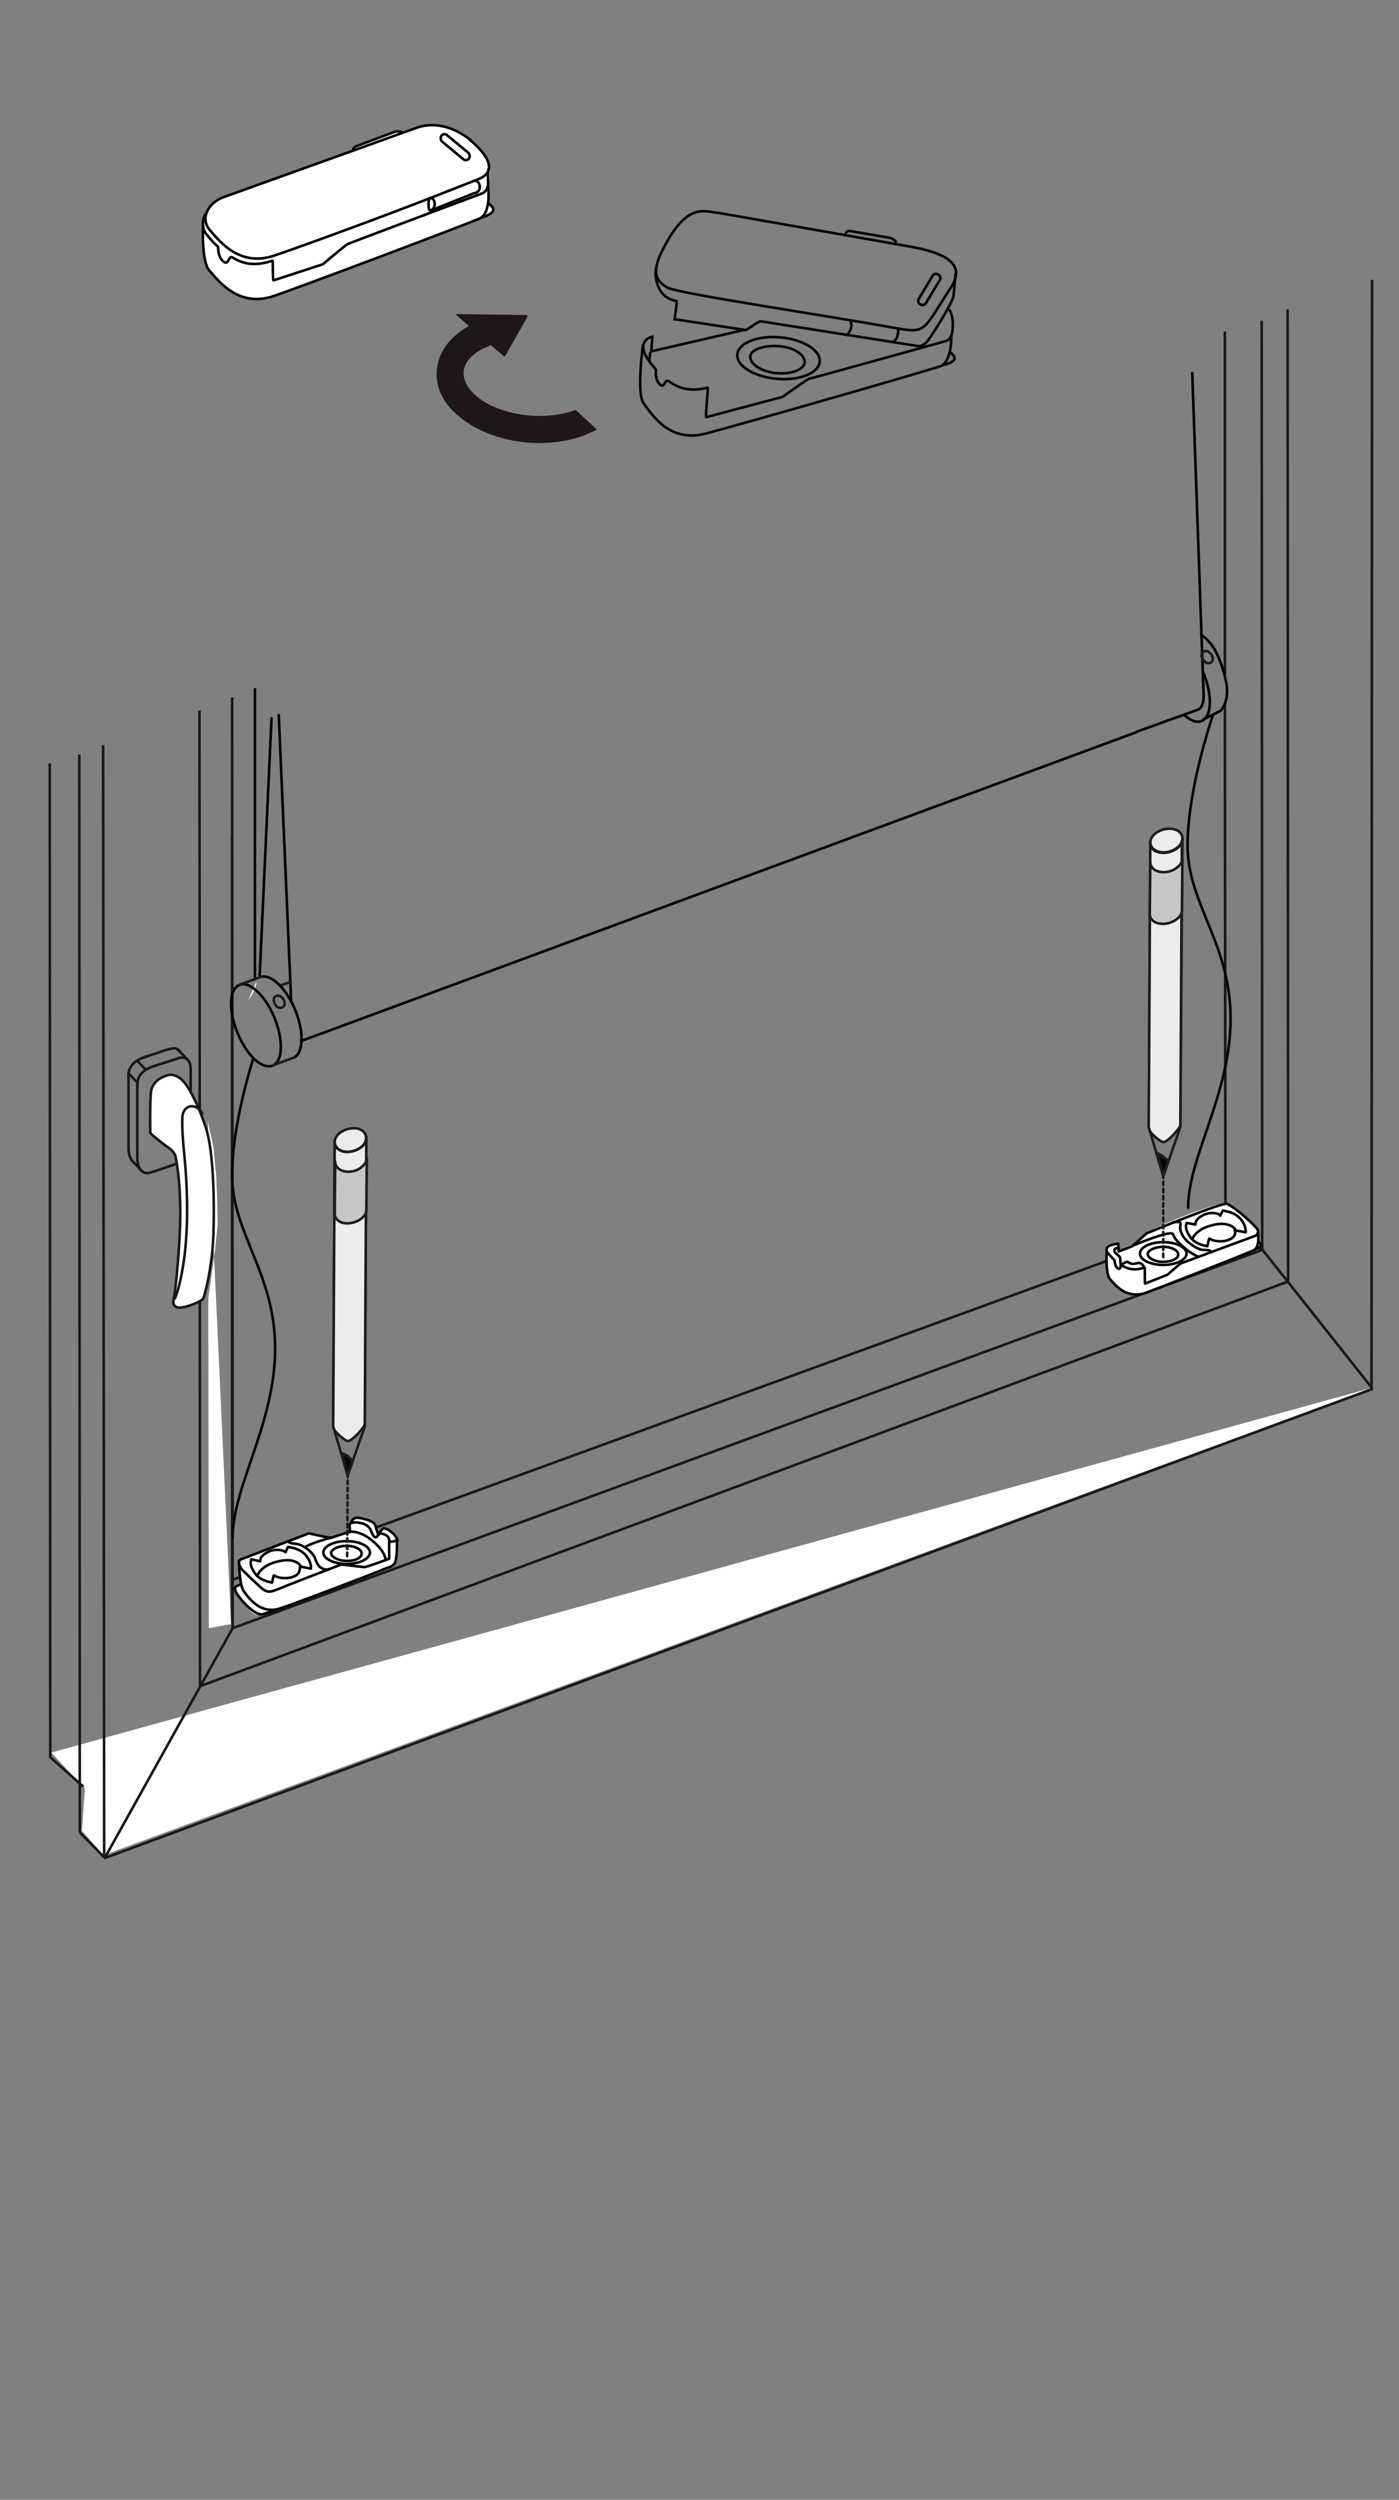 <?xml version="1.0" encoding="utf-8"?>
<!-- Generator: Adobe Illustrator 27.7.0, SVG Export Plug-In . SVG Version: 6.00 Build 0)  -->
<svg version="1.1" id="Ebene_1" xmlns="http://www.w3.org/2000/svg" xmlns:xlink="http://www.w3.org/1999/xlink" x="0px" y="0px"
	 width="270px" height="482.4px" viewBox="0 0 270 482.4" style="enable-background:new 0 0 270 482.4;" xml:space="preserve">
<rect x="0" y="0" width="270" height="482.4" fill="#808080" stroke="none"/>
<style type="text/css">
	.st0{fill:none;stroke:#050606;stroke-width:0.5;stroke-miterlimit:10;}
	.st1{fill:#FFFFFF;}
	.st2{fill:#1D1719;}
	.st3{fill:none;stroke:#1A171B;stroke-width:0.5;stroke-linecap:round;stroke-linejoin:round;}
	.st4{fill:none;stroke:#1A171B;stroke-width:0.5;}
	.st5{fill:none;}
	.st6{fill:none;stroke:#050606;stroke-width:0.5;stroke-linecap:round;stroke-linejoin:round;stroke-miterlimit:10;}
	.st7{fill:none;stroke:#000000;stroke-width:0.5;stroke-miterlimit:10;}
	.st8{fill:none;stroke:#1D1D1B;stroke-width:0.5;stroke-linejoin:round;stroke-miterlimit:10;}
	.st9{fill:#ECECEC;}
	.st10{fill:none;stroke:#1D1D1B;stroke-width:0.5;stroke-linecap:round;stroke-linejoin:round;stroke-miterlimit:10;}
	.st11{fill:none;stroke:#1D1D1B;stroke-width:0.5;stroke-miterlimit:10;}
	.st12{fill:#C6C6C5;}
	.st13{fill:#050606;}
	
		.st14{fill:none;stroke:#1D1D1B;stroke-width:0.5;stroke-linecap:round;stroke-linejoin:round;stroke-miterlimit:10;stroke-dasharray:0.695,0.695,0.695,0.695,0.695,0.695;}
	.st15{fill:none;stroke:#000000;stroke-width:0.5;stroke-linecap:round;stroke-linejoin:round;stroke-miterlimit:10;}
	.st16{fill:none;stroke:#1D1C1A;stroke-width:0.5;stroke-linecap:round;stroke-linejoin:round;stroke-miterlimit:10;}
	.st17{fill:none;stroke:#1D1C1A;stroke-width:0.5;stroke-miterlimit:10;}
</style>
<path class="st0" d="M181.8,70.5c0,0,2.1-0.4,2.4-1.2c0.2-0.6-0.9-1.4-0.9-1.4"/>
<path class="st0" d="M183.6,64.7c0,0,0.2,5.2-2.2,6c-4.6,1.5-40.2,11.7-45.3,13c-6.8,1.7-10.1-3.4-11.9-5.9
	c-1.4-1.9-0.1-11.4-0.1-11.4"/>
<path class="st0" d="M183.2,59.7c0.9,1.6,0.7,3.2,0.6,4.3c-0.2,1.5-1.2,1.8-1.2,1.8s-25.9,7.2-26.5,7.3c-0.3,0.1-5.1,3.5-5.1,3.5
	l-14.7,3.9c-0.2,0,0.4-5.7,0.3-5.7c-3.9,1-6-0.2-7.5-1.2c-0.8-0.6-0.8,1.3-1.6,0.7c-1.2-0.9-0.9-2.9-0.9-2.9s-0.2-0.4-0.6-0.8
	s-1-1.3-1.2-1.7c-1-1.4-1-3.5,1.1-3.9l-0.2,2.8l18.2-4.2"/>
<path class="st0" d="M163.3,45.1c-0.1-0.4,0.4-0.6,0.9-0.5l7.5,1.3c0.5,0.1,1,0.4,1.3,0.9"/>
<path class="st0" d="M172.2,63.2c-12.6-2.3-41.1-6.5-43.4-7.7c-2.3-1.3-3.1-3.1-0.8-7.5c4.7-9.2,8-7.1,10.8-6.9l35.8,6.3
	c3.1,0.6,12.8,1.9,9.1,7.8C177.8,64.2,179,64.4,172.2,63.2z"/>
<path class="st0" d="M126.8,51.1c-0.7,1.8-0.2,6.4,3.8,7c0.1,0-0.4,3.5-0.4,3.5l13.8,2.1c0,0,2.4-1.7,2.8-1.7
	c0.6,0.1,30.5,4.8,30.5,4.8s0.9,0.1,1.8-1.1c0.9-1.2,4.7-7.2,4.9-8.5s0.4-4.4,0.4-4.4"/>
<path class="st0" d="M164,61.9c0.4,0.2,0.4,1.2,0.1,1.8c-0.3,0.6-0.5,1.1-0.9,0.9"/>
<path class="st0" d="M173.2,63.2c0.3,0.6,0.1,1.1,0,1.6c-0.1,0.6-0.7,1.2-1.1,1.2"/>
<path class="st0" d="M177.6,58.7c-0.4-0.2-0.5-0.7-0.3-1l2.7-4.5c0.2-0.3,0.7-0.5,1.1-0.2c0.4,0.2,0.5,0.7,0.3,1l-2.7,4.5
	C178.4,58.9,177.9,59,177.6,58.7z"/>
<path class="st0" d="M158.2,69.8c-0.2,2.2-3.9,3.7-8.3,3.3c-4.4-0.4-7.8-2.5-7.6-4.7s3.9-3.7,8.3-3.3S158.4,67.6,158.2,69.8z"/>
<path class="st0" d="M155.3,69.9c-0.1,1.4-2.5,2.4-5.6,2.1c-2.8-0.3-5-1.8-4.9-3.2s2.7-2.2,5.5-2C153.2,67,155.4,68.5,155.3,69.9z"
	/>
<line class="st0" x1="125.5" y1="67.9" x2="125.3" y2="69.9"/>
<g>
	<path class="st1" d="M39.2,47.2c0-0.4,0-4.1,0.2-5.1s1.3-3.1,2.9-3.7c5.4-2,26.1-9.3,26.1-9.3s-0.3-0.3,0.1-0.6
		c1.2-0.7,6.6-2.5,7.7-3c1.1-0.4,1.7,0.1,1.7,0.1s2.9-1.4,5-1.5c4.4-0.2,9.4,3,11.4,6.9c0.5,0.9,0.1,4,0,5c0,0.6,0.2,1.2,0.2,1.7
		c0,0.8-0.2,1.5-0.2,1.5c0.9,0.8,1.2,1.1,1,1.4c-0.7,1.2-2,1.2-2.7,1.6c-0.8,0.5-17.3,6.5-32.6,12.3c-2.9,1.1-5.4,2.1-7.3,2.6
		s-3.2,0.6-3.5,0.6c-4.1-0.3-8.3-4.2-9.2-6.6C39.4,49.9,39.3,48.8,39.2,47.2"/>
	<path class="st0" d="M92.9,42c0,0,2.1-0.6,2.3-1.4c0.1-0.7-1-1.4-1-1.4"/>
	<path class="st0" d="M68.3,29.1c-0.3-0.3,0-0.7,0.5-0.9l7.2-2.7c0.5-0.2,1.1-0.2,1.7,0.1"/>
	<path class="st0" d="M94.2,36c0,0,0.7,5.2-1.7,6.2c-4.6,1.9-34.6,13.2-39.6,14.9c-6.7,2.3-10.5-2.6-12.5-4.9
		c-1.6-1.8-1.2-8.9-1.2-8.9"/>
	<path class="st0" d="M92.5,34.5c-1.3,0.5-4.8,1.9-9.4,3.7C71,42.9,56.6,48.1,53,49.3c-6.7,2.3-10.5-2.6-12.5-4.9
		c-2-2.3-0.2-5.3,2.5-6.3l37.3-13.4c2.7-1,6.3-0.8,10.1,2C90.2,26.7,97.8,32.2,92.5,34.5z"/>
	<path class="st0" d="M94.3,32.6c-0.2,0.7-0.1,1.7-0.1,2.8c0,1.5-1.1,1.9-1.1,1.9s-25.4,9.5-26,9.8c-0.3,0.1-4.8,3.9-4.8,3.9
		l-9.5,3.1c-0.2,0.1-0.1-3.8-0.2-3.8c-3.9,1.3-6,0.4-7.7-0.6c-0.8-0.5-0.7,1.4-1.6,0.9c-1.3-0.8-1.2-2.9-1.2-2.9s-0.3-0.4-0.7-0.7
		c-0.4-0.4-1.1-1.2-1.4-1.6c-1.2-1.3-0.9-3.1-0.4-4.1"/>
	<path class="st0" d="M83.9,39.4c0,0.6-0.4,1.2-0.9,1.2c-0.2,0-0.3-0.5-0.3-1.2s0.2-1.2,0.3-1.2C83.6,38.2,83.9,38.8,83.9,39.4z"/>
	<path class="st0" d="M91.7,34.9c0.5,0,0.9,0.5,0.9,1.2s-0.5,1-0.9,1.2"/>
	<line class="st0" x1="83.2" y1="40.6" x2="91.7" y2="37.2"/>
	<path class="st0" d="M90.5,30.6c-0.3,0.4-0.8,0.4-1.1,0.1l-4.1-3.4C85,27,85,26.5,85.2,26.2c0.3-0.4,0.8-0.4,1.1-0.1l4.1,3.4
		C90.7,29.8,90.7,30.3,90.5,30.6z"/>
</g>
<path class="st2" d="M111.1,79.1c-6.1,2.3-14.9,1.1-19.3-2.8c-1.7-1.5-2.5-3.2-2.3-4.8c0.3-1.9,2-3.6,4.8-4.7c0,0,0.2-0.1,0.4-0.2
	l2.5,2.1l0.2,0.1l0.1-0.1l4.3-7.6v-0.2l-0.2-0.1l-13.4-0.2H88l0.1,0.2l2.4,2.1c-3.4,1.9-5.6,4.6-6.1,7.8c-0.6,3.4,0.8,6.8,4,9.5
	c4,3.5,10.2,5.4,16.2,5.3c3.1-0.1,6.2-0.6,8.9-1.8c0.6-0.3,1.2-0.5,1.7-0.8L111.1,79.1z"/>
<g>
	<path class="st1" d="M9.9,338.2l6.5,7l-0.6,8.1L20,358l244.8-90.2 M236.4,235.1L44.9,304.7"/>
	<line class="st3" x1="236.4" y1="130.1" x2="236.4" y2="64.2"/>
	<line class="st4" x1="236.5" y1="235" x2="236.4" y2="135.8"/>
	<polyline class="st4" points="44.8,134.6 44.9,314.2 243.6,241.2 243.5,61.9 	"/>
	<polyline class="st4" points="20.1,358.6 264.7,268.1 264.8,54 	"/>
	<line class="st4" x1="19.9" y1="143.8" x2="20.1" y2="358.6"/>
	<line class="st4" x1="44.8" y1="304.9" x2="236.7" y2="234.9"/>
	<polyline class="st4" points="38.5,137.1 38.6,325.4 248.6,247.3 248.5,59.7 	"/>
	<line class="st4" x1="20" y1="358.3" x2="15.4" y2="353.6"/>
	<line class="st4" x1="243.6" y1="241.4" x2="236.3" y2="234.6"/>
	<line class="st4" x1="44.9" y1="314.2" x2="20.4" y2="358.2"/>
	<line class="st4" x1="15.4" y1="353.6" x2="15.3" y2="145.6"/>
	<line class="st4" x1="16.1" y1="344.8" x2="9.6" y2="339"/>
	<line class="st4" x1="9.7" y1="339.1" x2="9.6" y2="147.3"/>
	<line class="st4" x1="243.6" y1="241.1" x2="264.9" y2="268"/>
	<line class="st4" x1="44.8" y1="161.3" x2="44.8" y2="313.3"/>
	<polyline class="st1" points="44.6,313.4 40.3,314.2 40.2,250.5 40.8,246.2 41.5,241.2 42,236.3 41.9,231 41.7,226.5 41.2,221.4 
		40.1,216.3 	"/>
	<path class="st1" d="M244.5,118.1L244.5,118.1L244.5,118.1z"/>
	<path class="st1" d="M47.9,193c0,0,1.6-1.9,1.6-3.6"/>
	<line class="st5" x1="47.5" y1="193.6" x2="47.5" y2="193.6"/>
	<path class="st6" d="M234.1,138c0,0-4.9,14-4.9,25.2s8.3,18.9,8.3,33.4s-8.2,26.6-8.2,36.5"/>
	<line class="st6" x1="49.2" y1="133" x2="49.2" y2="188.9"/>
	<line class="st4" x1="26.5" y1="208.8" x2="26.5" y2="223.6"/>
	<path class="st4" d="M26.5,209.9c0-1.4,0-3,3-4.1"/>
	<line class="st4" x1="36.8" y1="206" x2="36.8" y2="211.7"/>
	<path class="st4" d="M26.5,223.6c0,0,0,3.3,2.4,2.7"/>
	<path class="st4" d="M36.8,206.1c0,0,0-2.6-2.4-1.9"/>
	<line class="st4" x1="29.5" y1="205.8" x2="34.5" y2="204.2"/>
	<line class="st4" x1="28.7" y1="226.4" x2="34.3" y2="224.5"/>
	<line class="st4" x1="24.8" y1="207" x2="24.8" y2="221.8"/>
	<path class="st4" d="M24.8,207.8c0,0-0.6-2.8,3.7-4"/>
	<path class="st4" d="M34.8,203.1c-0.5-0.6-0.7-1.1-2.2-0.6"/>
	<line class="st4" x1="27.6" y1="204.1" x2="32.7" y2="202.4"/>
	<line class="st4" x1="26.5" y1="208.9" x2="24.7" y2="207"/>
	<line class="st4" x1="28.1" y1="206.4" x2="26.5" y2="204.7"/>
	<line class="st4" x1="36.3" y1="204.6" x2="34.3" y2="202.5"/>
	<path class="st1" d="M32.4,207.5c0,0-3.1,0.6-3.3,3.5c-0.2,3.1-0.1,7.5-0.1,7.5s-0.2,0.1,1.2,1.2c1.5,1.2,1.6,1.3,2.5,1.9
		c0,0,1.1,0.8,1.2,1.7c0.2,0.9,1.2,6.2,0.8,14.7c-0.2,4.4-0.9,11.9-1.2,12.8c-0.2,0.9,0.2,1.3,0.7,1.5c1.2,0.3,4.7-1.1,5-1.7
		c0.3-0.5,1.8-6.1,2-12.6s0-16-1.5-20.5s-3.3-7.8-4.3-8.8C34.5,207.6,33.1,207.2,32.4,207.5"/>
	<path class="st4" d="M32.4,207.5c0,0-3.1,0.6-3.3,3.5c-0.2,3.1-0.1,7.5-0.1,7.5s-0.2,0.1,1.2,1.2c1.5,1.2,1.6,1.3,2.5,1.9
		c0,0,1.1,0.8,1.2,1.7c0.2,0.9,1.2,6.2,0.8,14.7c-0.2,4.4-0.9,11.9-1.2,12.8c-0.2,0.9,0.2,1.3,0.7,1.5c1.2,0.3,4.7-1.1,5-1.7
		c0.3-0.5,1.8-6.1,2-12.6s0-16-1.5-20.5s-3.3-7.8-4.3-8.8C34.5,207.6,33.1,207.2,32.4,207.5z"/>
	<path class="st4" d="M33.7,250.7c1.1-2.4,2-7.9,2.2-11.4c0.5-6.3,0-13.1-0.3-16.1s-0.5-5.7-0.4-7.6c0.1-1.9,1.5-2.1,1.5-2.1
		s1.7-0.3,2.4,1.6"/>
	<line class="st4" x1="27.6" y1="226.2" x2="25.3" y2="223.8"/>
	<path class="st4" d="M24.8,221.7c0,0,0,1.3,0.6,2.1"/>
	<path class="st6" d="M48.9,204.2c-1.4,4.5-4.1,14.3-4.1,22.6c0,11.2,8.3,18.9,8.3,33.4c0,14.5-8.2,26.6-8.2,36.5"/>
	<path class="st1" d="M46.6,305.7c0,0-0.9-4.6-0.2-4.8c0.1,0,12.5-4.7,13.2-5.1c0.5-0.3,4.5,1.2,4.2,0.9c-0.2-0.2,3.6-0.8,3.6-1.1
		c0.1-1.5,0.7-3.1,1.2-2.8c0.6,0.3,2-0.6,3.5,1.2c0.9,1.1,0.3,0.8,0.5,1.4c0.1,0.5,0,1.3,1-0.3c0.2-0.4,2.1,0.7,2.3,1.1
		c1.4,2.1,0.1,5.5,0,5.7c-0.3,0.9-13.8,5.6-25.4,9.7c-2,0.7-3.5-2.6-5.2-4.5C44.6,306.1,46.6,305.7,46.6,305.7"/>
	<path class="st6" d="M76.6,297.2c0,0,0.1,2.9-0.3,4.2c-0.2,0.7-1,1-1.7,1.2c-2.5,1.1-17.8,6.9-20.6,7.8c-3.7,1.2-6-2-7-3.4
		c-0.8-1.2-0.9-5.8-0.9-5.8"/>
	<path class="st6" d="M75.1,297.4v3.4c0,0-4.3,1.6-4.7,1.6c-0.6,0-4.5-0.5-4.5-0.5s-11,4.2-11.8,4.6c-2,0.8-2.3,0.8-3.2,0.3
		c-0.5-0.3-3.9-3.6-4.1-3.8c-0.6-0.7-1.2-1.9,0-2.2l12.8-4.9l4.2,0.9c2.4-0.8,2.9-1,3.6-1.1c0.3,0,0-1.2,0.1-1.5
		c0.2-0.6,1.6-0.4,2.1-0.3s1.4,0.4,1.8,1.1c0.2,0.3,0.5,1.2,0.7,1.4c0.5,0.6,0.7,0,1-0.3"/>
	<path class="st0" d="M71.4,299.6c0,1.2-2,2.2-4.5,2.2s-4.5-1-4.5-2.2s2-2.2,4.5-2.2S71.4,298.4,71.4,299.6z"/>
	<path class="st0" d="M69.8,299.8c0,0.8-1.3,1.5-3,1.4c-1.6,0-2.9-0.8-2.9-1.5s1.4-1.4,3-1.4S69.8,299,69.8,299.8z"/>
	<path class="st0" d="M67.5,295.6c0,0,2.1-0.4,4.8,2.1c2.1,1.9,2.1,3.2,2.1,3.2"/>
	<path class="st6" d="M57.9,302.4c0,1.1-0.5,1.6-1.4,1.9c-1,0.4-2.8,0.3-3.6-0.3"/>
	<path class="st6" d="M50.2,301.3c0-0.9,0.7-1.4,1.7-1.9c0.9-0.4,2.3-0.5,3.2,0.1"/>
	<path class="st6" d="M50.2,301.3l-1.7-0.4c-0.3,0.8,0,1.7,0.7,2.7c0.9,1.3,2.4,1.6,3.3,1.8l0.3-1.3"/>
	<path class="st6" d="M55.1,299.5l0.5-1c0.8,0.2,2.2,0.3,3.4,1.6c0.8,0.9,1.1,2,1,2.6l-2.1-0.4"/>
	<path class="st6" d="M49.7,304c0,0,0.6-1.8,3.6-2.6c2.2-0.6,3.4-0.3,4.3,0.3c0.4,0.3,0.4,0.7,0.4,0.7"/>
	<path class="st6" d="M55.6,297.4c0,0,0,0.4,1.3,0.5c1.8,0.1,3.6,1.9,3.9,2.8c0.5,1.5,1.1,2.2,2.6,2.2"/>
	<path class="st0" d="M53.8,310.5c0,0-1.8,0.6-3.1,1c-0.7,0.2-2.2-0.5-4.2-2.9c-1.4-1.7-1.3-2.2-0.9-2.5c0.2-0.1,1-0.4,1-0.4"/>
	<path class="st6" d="M58.9,298.6c0.4-0.6,5-1.9,5-1.9"/>
	<path class="st7" d="M67.7,294c0,0,0.3-1.3,1.5-1.1c1.4,0.2,2.8,0.7,3.1,1.2c0.3,0.5,0.3,1,0.5,1.4c0.1,0.4,0.1,0.7,0.5,0.5"/>
	<path class="st6" d="M73.2,295.9c0,0,0.3-0.5,0.6-0.8c0.4-0.7,2.7,1,2.9,2.1"/>
	<path class="st6" d="M73.3,295.9c1.7,0.2,1.8,1,1.8,1.3c0,0.4,0.7,0.4,1.6,0"/>
	<path class="st1" d="M213.5,240.7c0,0,0.8-0.7,1.6-0.8c1.2-0.2,0.2,1.7,1,1.4c1.7-0.6-0.4-0.1,2.9-1.3c0.3-0.1,2-2,2.3-2.2
		c7.4-3.6,15.1-6,15.5-5.7c0.6,0.3,5,3.2,5.9,5.3c0.1,0.2-0.2,1-0.1,1.6c0.4,1.7,1,0,0.6,1.4c-0.2,0.9-11.6,4.5-22.8,9.2
		c-2,0.9-4.6-0.8-6.4-2.8C213.3,245.9,213.5,240.7,213.5,240.7"/>
	<path class="st1" d="M213.6,240.6c0,0,1.2-0.4,2-0.7c0.1,0,0,1.7,0.8,1.4c1.7-0.6-0.6-0.1,2.7-1.3c0.3-0.1,1.7-1.9,2-2.1
		c7.3-3.2,15.3-6.1,15.8-5.8c0.6,0.3,3.8,2.6,5.4,4.4c0.9,1.1,0.5,2.3,0.6,2.9c0.4,1.7,0.5,0.6,0.4,1c-0.3,0.9-11.6,4.5-22.8,9.2
		c-2,0.9-4.6-0.8-6.4-2.8C213.3,245.9,213.6,240.6,213.6,240.6"/>
	<path class="st0" d="M242.1,241.1c0,0,1.2-0.3,1.2-0.8c0.1-0.4-0.6-0.8-0.6-0.8"/>
	<path class="st6" d="M242.8,237.9c0,0,0.4,2.9-0.9,3.4c-2.5,1.1-18.1,7.2-20.8,8.2c-3.7,1.2-5.8-1.4-6.9-2.7
		c-0.9-1-0.6-5.6-0.6-5.6"/>
	<path class="st6" d="M242.8,237.5c0,0.9-0.6,1-0.6,1s-14,5.2-14.3,5.3c-0.2,0.1-2.6,2.2-2.6,2.2l-4.3,1.7c-0.1,0,0-3.2-0.1-3.1
		c-2.1,0.7-3.3,0.2-4.2-0.3c-0.5-0.3-0.4,0.8-0.9,0.5c-0.7-0.4-0.7-1.6-0.7-1.6s-0.2-0.2-0.4-0.4s-0.6-0.7-0.8-0.9
		c-0.6-0.7-0.7-1.6,1.9-1.9l0.1,1.5l2.6-1l2.8-2.5c0,0,14.8-6.1,15.5-5.7C238.4,233,242.8,236.9,242.8,237.5z"/>
	<path class="st0" d="M229,241.9c0,1.2-2,2.2-4.5,2.2s-4.5-1-4.5-2.2s2-2.2,4.5-2.2S229,240.7,229,241.9z"/>
	<path class="st0" d="M227.4,242.1c0,0.8-1.3,1.4-3,1.4c-1.6,0-2.9-0.8-2.9-1.5s1.4-1.4,3-1.4S227.4,241.3,227.4,242.1z"/>
	<path class="st6" d="M218.6,240.4c0,0,7.5-3.2,7.8-2.2c0.4,1,0.9,1.5,2.3,2.7c1.4,1.2,2.6,1.6,2.6,1.6"/>
	<path class="st6" d="M238.4,237.4c0.1,1.1-0.5,1.6-1.4,1.9c-1,0.4-2.8,0.3-3.6-0.3"/>
	<path class="st6" d="M230.7,236.3c0-0.9,0.7-1.4,1.7-1.9c0.9-0.4,2.3-0.5,3.1,0.1"/>
	<path class="st6" d="M230.7,236.3L229,236c-0.3,0.8,0,1.7,0.7,2.7c0.9,1.3,2.4,1.6,3.3,1.8l0.3-1.3"/>
	<path class="st6" d="M235.5,234.6l0.5-1c0.8,0.2,2.2,0.3,3.4,1.6c0.8,0.9,1.1,2,1,2.6l-2.1-0.4"/>
	<path class="st6" d="M230.1,239.1c0,0,0.6-1.8,3.6-2.6c2.1-0.6,3.4-0.3,4.3,0.3c0.4,0.3,0.4,0.7,0.4,0.7"/>
	<path class="st0" d="M226.2,235.9c1.1-0.1,1.8-0.3,1.6,0.6c-0.2,0.9,0.4,2.1,1.2,2.9c0.7,0.7,2.3,1.8,3.2,1.8s1.9,0.1,1.3,0.6"/>
	<path class="st6" d="M220.7,244.3c-1.1-1.4-1.5,0.3-3.1-0.8c0,0-0.8,0.1-1.2,0.7"/>
	<path class="st6" d="M215.9,240.8c0,0-1.6,0.1-0.4,1.2c0.6,0.5,0.7,0.6,0.7,0.9l0.1,1.4"/>
	<polyline class="st8" points="70.7,219.5 70.4,275.3 67.1,284.7 64.3,275.2 64.6,220.1 	"/>
	<path class="st9" d="M64.3,275.2l0.2,0.7l0,0c0.2,0.4,2,2.2,2.7,2.2c0.8-0.1,3.2-2.7,3.2-3.3l0,0l0.3-55.4l-6.1,0.7L64.3,275.2z"/>
	<path class="st10" d="M64.3,275.2l0.2,0.7l0,0c0.2,0.4,2,2.2,2.7,2.2c0.8-0.1,3.2-2.7,3.2-3.3l0,0l0.3-55.4l-6.1,0.7L64.3,275.2z"
		/>
	<path class="st9" d="M65.5,218.7c1.2-1,3.2-1.3,4.3-0.6s1.2,2.2,0,3.2s-3.2,1.3-4.3,0.6C64.3,221.1,64.3,219.7,65.5,218.7"/>
	<path class="st10" d="M65.5,218.7c1.2-1,3.2-1.3,4.3-0.6s1.2,2.2,0,3.2s-3.2,1.3-4.3,0.6C64.3,221.1,64.3,219.7,65.5,218.7z"/>
	<path class="st11" d="M70.7,219.6c0,0.6-0.3,1.2-0.9,1.7c-1.2,1-3.2,1.3-4.3,0.6c-0.7-0.4-1-1.1-0.9-1.7"/>
	<path class="st12" d="M70.7,233.5c0,0.6-0.3,1.1-0.9,1.6c-1.2,1-3.2,1.3-4.3,0.6c-0.6-0.4-0.9-0.9-0.9-1.5l0.1-10
		c0,0.6,0.3,1.1,0.9,1.5c1.2,0.7,3.2,0.5,4.3-0.6c0.6-0.5,0.9-1.1,0.9-1.6L70.7,233.5z"/>
	<path class="st10" d="M70.7,233.5c0,0.6-0.3,1.1-0.9,1.6c-1.2,1-3.2,1.3-4.3,0.6c-0.6-0.4-0.9-0.9-0.9-1.5l0.1-10
		c0,0.6,0.3,1.1,0.9,1.5c1.2,0.7,3.2,0.5,4.3-0.6c0.6-0.5,0.9-1.1,0.9-1.6L70.7,233.5z"/>
	<path class="st13" d="M68.1,281.8c0,0-0.6-0.4-1.1-0.9c-0.1-0.1-1.1-0.5-1.1-0.5l1.2,4.3L68.1,281.8z"/>
	<path class="st11" d="M68.1,281.8c0,0-0.6-0.4-1.1-0.9c-0.1-0.1-1.1-0.5-1.1-0.5l1.2,4.3L68.1,281.8z"/>
	<line class="st14" x1="67" y1="300.3" x2="67.1" y2="284.6"/>
	<polyline class="st8" points="228.2,161.7 227.8,217.5 224.5,227 221.7,217.5 222,162.4 	"/>
	<path class="st9" d="M221.7,217.5l0.2,0.7l0,0c0.1,0.4,2,2.2,2.7,2.2c0.8-0.1,3.2-2.7,3.2-3.3l0,0l0.3-55.4l-6.1,0.7L221.7,217.5z"
		/>
	<path class="st10" d="M221.7,217.5l0.2,0.7l0,0c0.1,0.4,2,2.2,2.7,2.2c0.8-0.1,3.2-2.7,3.2-3.3l0,0l0.3-55.4l-6.1,0.7L221.7,217.5z
		"/>
	<path class="st9" d="M222.9,160.9c1.2-1,3.1-1.3,4.4-0.6c1.2,0.7,1.2,2.2,0,3.2s-3.1,1.3-4.3,0.6
		C221.7,163.4,221.7,161.9,222.9,160.9"/>
	<path class="st10" d="M222.9,160.9c1.2-1,3.1-1.3,4.4-0.6c1.2,0.7,1.2,2.2,0,3.2s-3.1,1.3-4.3,0.6
		C221.7,163.4,221.7,161.9,222.9,160.9z"/>
	<path class="st11" d="M228.2,161.9c0,0.6-0.3,1.2-0.9,1.7c-1.2,1-3.1,1.3-4.4,0.6c-0.7-0.4-1-1.1-0.9-1.7"/>
	<path class="st12" d="M228.1,175.7c0,0.6-0.3,1.1-0.9,1.6c-1.2,1-3.1,1.3-4.4,0.6c-0.6-0.4-0.9-0.9-0.9-1.5l0.1-10
		c0,0.6,0.3,1.1,0.9,1.5c1.2,0.7,3.2,0.5,4.4-0.6c0.6-0.5,0.9-1.1,0.9-1.6L228.1,175.7z"/>
	<path class="st10" d="M228.1,175.7c0,0.6-0.3,1.1-0.9,1.6c-1.2,1-3.1,1.3-4.4,0.6c-0.6-0.4-0.9-0.9-0.9-1.5l0.1-10
		c0,0.6,0.3,1.1,0.9,1.5c1.2,0.7,3.2,0.5,4.4-0.6c0.6-0.5,0.9-1.1,0.9-1.6L228.1,175.7z"/>
	<path class="st13" d="M225.5,224c0,0-0.6-0.4-1.1-0.9c-0.1-0.1-1.1-0.6-1.1-0.6l1.2,4.3L225.5,224z"/>
	<path class="st11" d="M225.5,224c0,0-0.6-0.4-1.1-0.9c-0.1-0.1-1.1-0.6-1.1-0.6l1.2,4.3L225.5,224z"/>
	<line class="st14" x1="224.5" y1="242.6" x2="224.5" y2="226.9"/>
	<line class="st15" x1="52.4" y1="138.6" x2="50.1" y2="188.6"/>
	<line class="st15" x1="53.8" y1="138" x2="56.2" y2="193.4"/>
	<line class="st16" x1="54.1" y1="190.2" x2="56" y2="189.5"/>
	<line class="st15" x1="230.1" y1="72" x2="232.3" y2="134.3"/>
	<polyline class="st15" points="231.3,136.9 219.4,141.2 219.3,141.3 58.1,200.9 	"/>
	<path class="st7" d="M54.2,202c0-3.7-2.1-8.6-4.8-10.9c-2.6-2.3-4.8-1.1-4.8,2.6c0,3.5,1.9,8,4.2,10.4c0.2,0.2,0.3,0.3,0.5,0.5
		C52.1,206.9,54.2,205.7,54.2,202z"/>
	<path class="st7" d="M56.7,204.1c0.9-0.4,1.5-1.7,1.5-3.6c0-3.7-2.1-8.6-4.8-10.9c-1.1-1-2.2-1.3-3-1.1"/>
	<line class="st16" x1="46.3" y1="190" x2="50.4" y2="188.5"/>
	<line class="st16" x1="52.6" y1="205.6" x2="56.7" y2="204.1"/>
	<path class="st17" d="M53,193.6c-0.3-0.6-0.2-1.2,0.3-1.4c0.6-0.2,1.1,0.1,1.5,0.8c0.2,0.5,0.2,1.2-0.3,1.4
		C53.6,194.7,53.2,194.1,53,193.6z"/>
	<path class="st7" d="M231.3,136.9c0.6-0.3,1-1.2,1-2.6"/>
	<path class="st7" d="M228.5,137.9c0.1,0.1,0.1,0.1,0.2,0.2c2.6,2.3,4.8,1.1,4.8-2.6c0-1.8-0.5-3.9-1.3-5.8"/>
	<path class="st15" d="M231.8,122.5c0.2,0.2,0.8,0.4,2,1.9s2.4,4.8,2.9,7.5c0.6,3.7-1.2,5.3-1.2,5.3l-3.2,1.6"/>
	<path class="st17" d="M234,127.5c-0.1,0.2-0.2,0.3-0.4,0.4c-0.8,0.3-1.2-0.3-1.5-0.8c-0.4-0.6-0.2-1.2,0.3-1.4
		c0.4-0.1,0.7-0.1,1,0.2C233.4,125.9,234.3,126.5,234,127.5z"/>
</g>
</svg>
